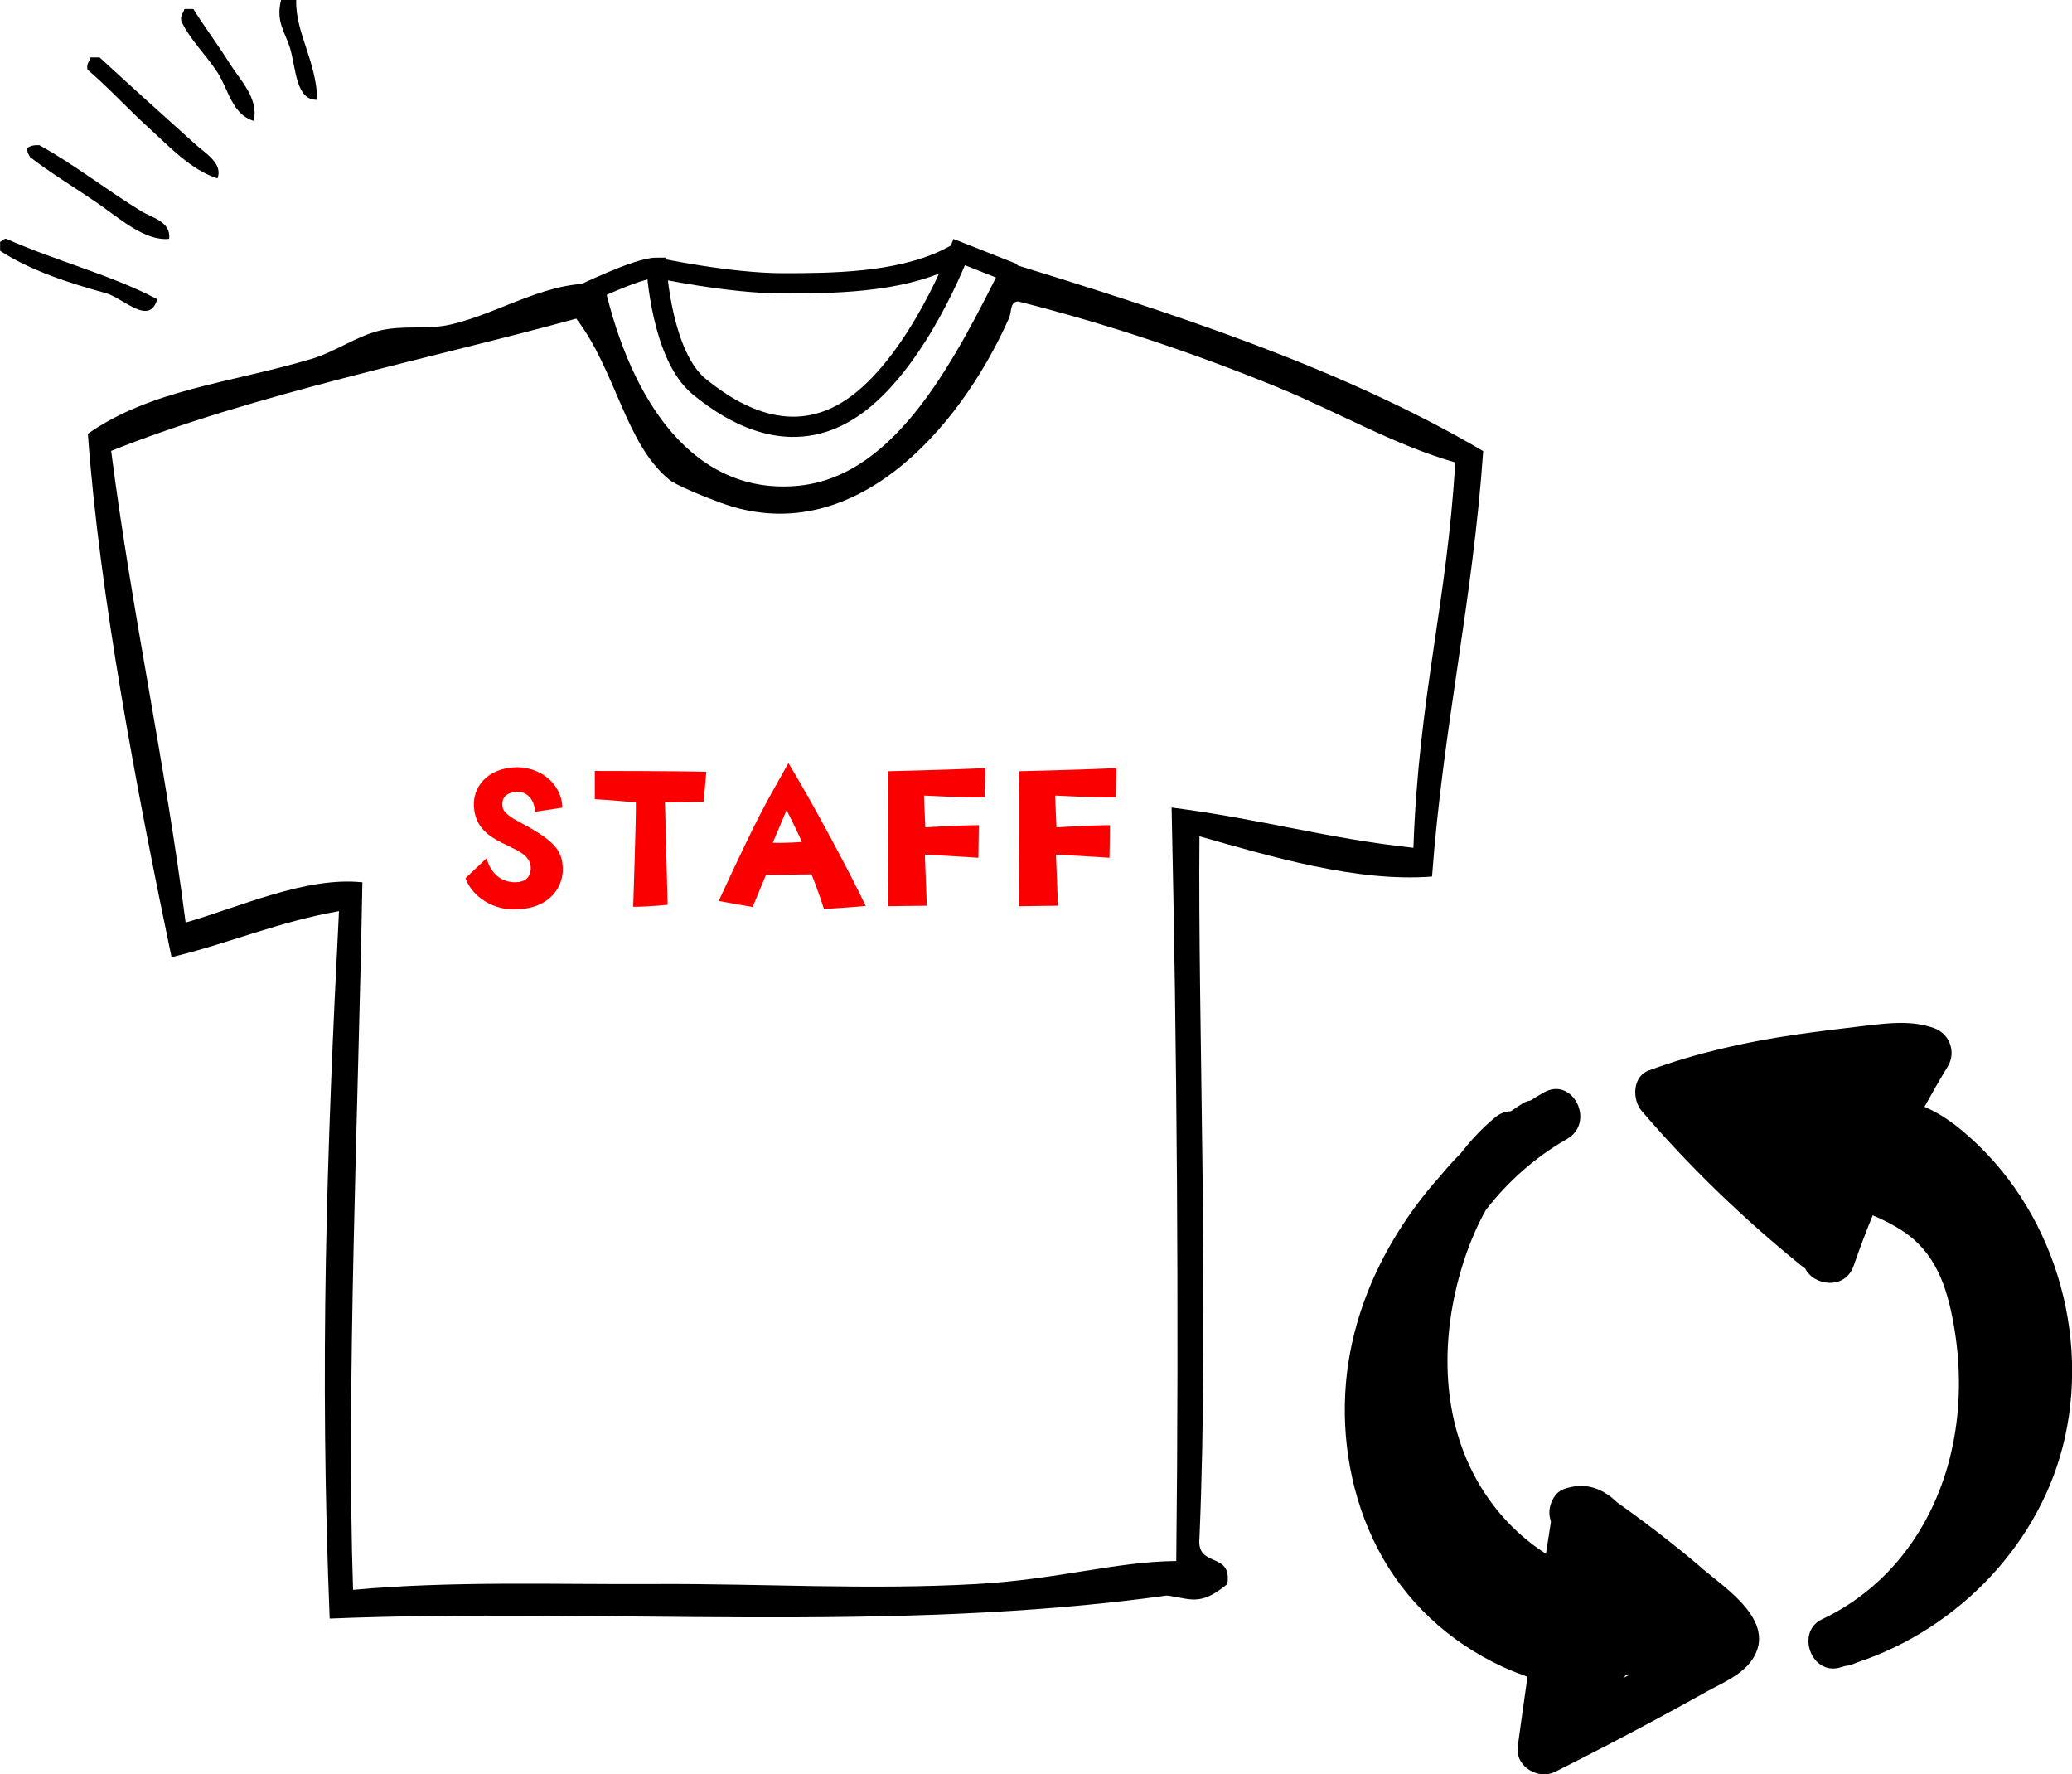 <?xml version="1.0" encoding="UTF-8"?>
<svg xmlns="http://www.w3.org/2000/svg" id="_レイヤー_1" viewBox="0 0 217.9 186.55">
  <defs>
    <style>.cls-1{fill:#fb0000;}.cls-2{fill-rule:evenodd;}.cls-3{fill:none;stroke:#000;stroke-miterlimit:10;stroke-width:2.13px;}</style>
  </defs>
  <path class="cls-2" d="M29.56,0h1.59c-.1,3.41,2.1,6.35,2.22,10.49-2.27.09-2.23-3.28-2.86-5.4-.5-1.68-1.54-2.8-.95-5.09Z"></path>
  <path class="cls-2" d="M19.39.95h.95c1.16,1.88,2.53,3.67,3.81,5.72,1.08,1.73,3.08,3.65,2.54,6.04-2.27-.65-2.69-3.35-3.81-5.08-1.21-1.87-2.88-3.43-3.81-5.4-.13-.66.22-.84.32-1.27Z"></path>
  <path class="cls-2" d="M9.53,6.04h.95c3.2,2.95,6.74,6.14,10.17,9.22.98.88,2.82,1.94,2.22,3.5-2.81-.9-5.1-3.39-7.31-5.4-2.16-1.96-4.12-4.13-6.36-6.04-.13-.66.22-.84.32-1.27Z"></path>
  <path class="cls-2" d="M17.8,25.11c-2.59.29-5.36-2.27-7.63-3.81-2.33-1.59-4.85-3.12-6.99-4.77-.17-.26-.33-.52-.32-.95.28-.25.72-.34,1.27-.32,3.74,2.06,6.95,4.64,10.8,6.99,1.05.64,3.07,1.05,2.86,2.86Z"></path>
  <path class="cls-2" d="M16.53,31.46c-.8,2.88-3.59-.14-5.4-.64-3.83-1.04-8-2.4-11.12-4.45v-.95c.26-.06.32-.32.64-.32,5.11,2.31,11.04,3.79,15.89,6.36Z"></path>
  <path class="cls-2" d="M155.98,47.41c-1.09,15.79-4.22,29.05-5.38,44.75-7.91.63-17.13-2.15-24.46-4.23-.18,19.12,1.03,49.52,0,73.78-.33,3.23,3.47,1.35,2.93,4.84-2.9,2.4-3.85,1.52-6.36,1.21-29.29,4.04-59.17,1.26-88.04,2.42-1.07-26.49-.32-49.02.98-74.38-6.29,1.09-11.6,3.4-17.61,4.84-3.67-17.56-7.56-38.05-8.8-55.03,6.65-4.66,14.83-5.3,23.48-7.86,2.56-.76,4.84-2.46,7.34-3.02,2.44-.55,4.93-.05,7.34-.61,5.38-1.24,10.42-4.88,16.14-4.23,2.82,12.42,9.52,22.32,20.54,21.17,10.31-1.08,16.51-13.59,21.52-23.59,17.76,5.46,35.35,11.13,50.38,19.96ZM134.46,40.76c-8.92-3.66-18.06-6.71-27.39-9.07-.9.06-.63,1.03-.98,1.81-5.31,11.9-16.61,24.43-30.33,19.35-1.87-.69-4.65-1.82-5.38-2.42-4.61-3.76-5.62-11.51-9.78-16.93-14.85,4.1-33.97,7.93-48.91,13.91,2.23,17.29,5.69,32.85,7.83,49.59,5.71-1.64,12.66-4.86,18.59-4.23-.44,24.31-1.7,53.3-.98,74.39,10.54-.96,21.19-.55,31.79-.61,11.17-.06,22.35.64,33.75,0,8.61-.48,14.7-2.37,21.03-2.42.3-26.2.06-54.28-.49-79.22,9.65,1.24,16.22,3.24,25.43,4.23.56-15.95,3.52-25.62,4.4-40.52-6.42-1.83-12.43-5.34-18.59-7.86Z"></path>
  <path class="cls-3" d="M61.21,31.02s5.85-2.87,7.84-2.87c0,0,.5,9.24,4.48,12.5,3.98,3.26,10.27,6.67,16.74,1.77,6.46-4.89,10.61-15.91,10.61-15.91l5.73,2.26"></path>
  <path class="cls-3" d="M69.05,28.16s7.6,1.63,13.27,1.63c5.17,0,11.94-.05,17.09-2.47.51-.24,1-.5,1.47-.78"></path>
  <path class="cls-1" d="M54.05,95.62c-2.66,0-4.58-1.73-5.09-3.29l2.22-2.1c.28,1.17,1.14,2.38,2.69,2.52.91.07,1.85-.16,1.94-1.33.21-2.66-4.86-2.2-5.82-5.68-.68-2.52.89-4.79,3.92-5.05,2.83-.23,5.19,1.73,5.23,4.23l-2.92.44c.09-.93-.58-2.08-1.71-2.1-.96-.02-1.66.4-1.68,1.21-.05.77.4,1.08,1.12,1.59,4.04,2.15,5.32,3.11,5.23,5.56-.07,1.66-1.38,4.02-5.14,3.99Z"></path>
  <path class="cls-1" d="M69.93,84.36l.28,10.77s-1.94.21-3.62.21c0,0,.33-9.88.28-10.98,0,0-3.25-.28-4.32-.33v-2.97s8.81,0,11.73.09l-.28,3.15s-3.29.09-4.07.05Z"></path>
  <path class="cls-1" d="M82.91,80.23c2.66,4.37,6.68,11.94,8.13,15.02,0,0-3.29.3-4.39.3,0,0-.72-2.2-1.31-3.62,0,0-1.99.02-4.79.07l-1.4,3.36s-2.08-.35-3.57-.63c4.62-9.97,4.81-9.95,7.34-14.51ZM84.33,88.52c-.65-1.47-1.61-3.34-1.61-3.34l-1.45,3.43c1.52.05,3.06-.09,3.06-.09Z"></path>
  <path class="cls-1" d="M93.39,81.09s6.21-.14,10.23-.33l-.07,3.08c-3.18.02-4.79-.14-6.38-.19l.14,3.34s3.34-.21,5.63-.23l-.05,3.43s-5.16-.33-5.63-.33l.21,5.37-4.11.05c.05-6.49.09-11.05.02-14.2Z"></path>
  <path class="cls-1" d="M107.18,81.09s6.21-.14,10.23-.33l-.07,3.08c-3.18.02-4.79-.14-6.38-.19l.14,3.34s3.34-.21,5.63-.23l-.05,3.43s-5.16-.33-5.63-.33l.21,5.37-4.11.05c.05-6.49.09-11.05.02-14.2Z"></path>
  <path d="M205.45,118.18c-.96-.74-1.99-1.34-3.06-1.81.78-1.42,1.58-2.83,2.43-4.21.93-1.52.23-3.48-1.45-4.07-2.34-.82-4.71-.53-7.12-.25-2.54.3-5.07.6-7.6.97-5.22.77-10.31,1.92-15.26,3.74-1.74.64-1.75,3.08-.74,4.26,5.12,5.98,10.8,11.43,16.92,16.37.08.07.17.12.26.17.91,1.87,4.22,2.3,5.11-.27.62-1.79,1.29-3.56,2-5.3,1.1.46,2.17,1,3.17,1.66,3.42,2.26,4.61,5.78,5.32,9.67,1.44,7.91.26,16.37-4.36,23.07-2.41,3.49-5.64,6.27-9.47,8.08-2.76,1.31-1.14,5.87,1.85,5.08.18-.05.36-.11.54-.16.29-.04.58-.1.87-.21.17-.06.33-.14.5-.2,10.62-3.53,19.37-12.61,21.8-23.65,2.66-12.07-1.84-25.36-11.7-32.95Z"></path>
  <path d="M178.95,164.85c-2.85-2.43-5.82-4.71-8.88-6.88-1.61-1.56-3.43-2.17-5.62-1.4-1.09.38-1.7,1.91-1.46,2.97.04.16.07.32.11.47-.18,1.12-.34,2.24-.52,3.36-3.45-2.2-6.24-5.41-8.02-9.21-3.29-7.01-2.84-15.34-.3-22.5.55-1.54,1.21-3.03,2-4.44,2.32-3.01,5.22-5.57,8.53-7.46,3.04-1.73.63-6.63-2.44-4.89-.47.27-.94.55-1.39.84-.28.05-.57.14-.85.32-.42.26-.82.54-1.22.81-.55.01-1.12.2-1.66.65-1.33,1.1-2.52,2.37-3.58,3.74-.7.71-1.37,1.44-2.01,2.21-5.5,6.11-9.36,13.68-10.09,21.93-.52,5.94.58,12.15,3.33,17.45,2.88,5.56,7.47,9.79,13.12,12.42.86.4,1.75.74,2.64,1.06-.35,2.45-.7,4.89-1.03,7.34-.28,2.1,2.16,3.54,3.94,2.65,3.58-1.8,7.13-3.64,10.66-5.54,1.76-.95,3.52-1.91,5.27-2.89,1.64-.91,3.72-1.75,4.79-3.36,2.67-3.98-2.74-7.45-5.33-9.64ZM170.75,176.41c.1-.12.2-.24.29-.37.06.04.12.09.19.12-.16.08-.32.17-.48.25Z"></path>
</svg>
